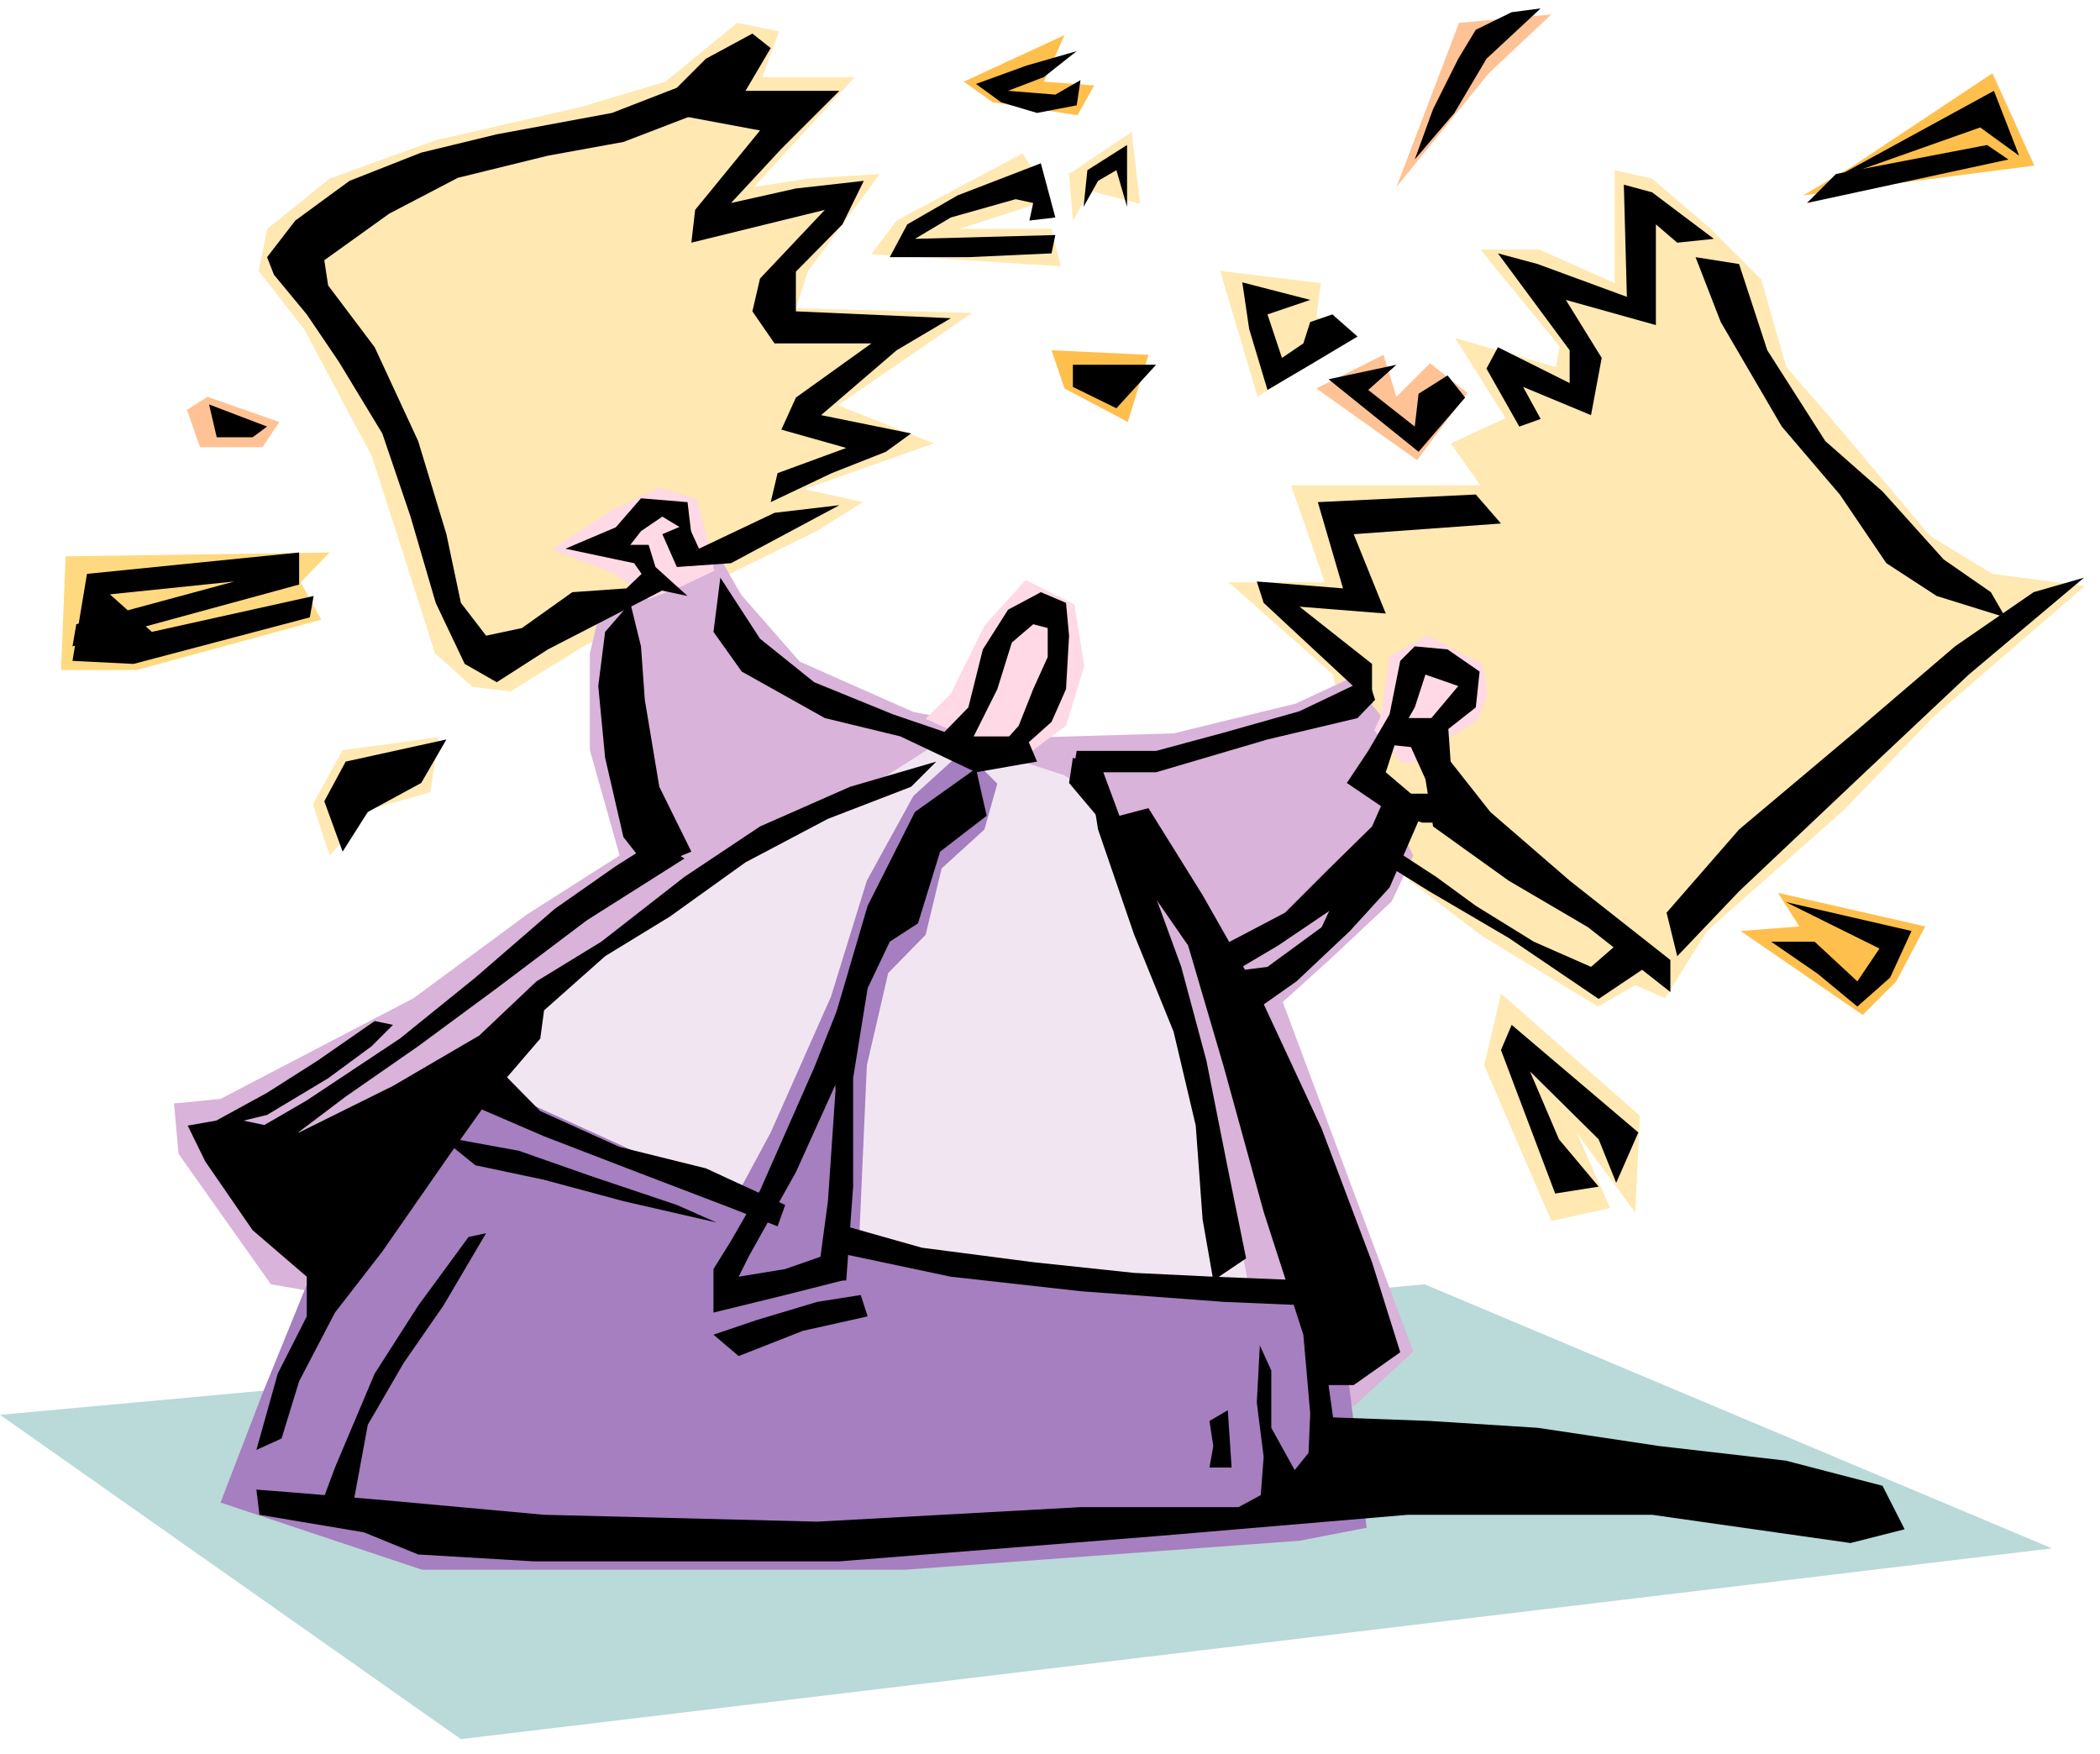 <svg xmlns="http://www.w3.org/2000/svg" width="435.96" height="364.198" fill-rule="evenodd" stroke-linecap="round" preserveAspectRatio="none" viewBox="0 0 2752 2299"><style>.pen1{stroke:none}.brush2{fill:#ffc294}.brush3{fill:#ffe8b2}.brush4{fill:#ffbf4d}.brush7{fill:#ffd9e5}.brush9{fill:#a57fbf}.brush10{fill:#000}</style><path d="m0 1854 604 425 2085-250-822-346L0 1854z" class="pen1" style="fill:#bad9d9"/><path d="m1813 465-88 44 132 94 66-88-49-39-44 44-17-55z" class="pen1 brush2"/><path d="m2732 768-198 171-116 121-181 160-55 88-39-17-49 28-154-94-143-110-50-231-137-121h126l-44-127h248l-39-55 72-33-66-105 132 38 5-27-104-127h77l99 44V223l49 11 77 66 66 66 33 115 72 83 116 138 82 50 121 16z" class="pen1 brush3"/><path d="m2033 19-82 77-121 149 82-215 121-11z" class="pen1 brush2"/><path d="m1769 443-121 77-49-165 132 16-6 44 44 28z" class="pen1 brush3"/><path d="m1505 465-127-6 17 50 83 44 27-88z" class="pen1 brush4"/><path d="m1340 201-165 88-33 44 248 16-12-49h-121l121-39-38-60zm154 66-11-94-82 55 5 61 22-39 66 17zM575 966l-126 17-39 71 22 67 55-61 77-22 11-72z" class="pen1 brush3"/><path d="m421 812-242 66H80l6-149 346-5-38 39 27 49z" class="pen1" style="fill:#ffd97f"/><path d="m2149 1462-182-160-22 94 88 204 77-17-44-99 77 105 6-127z" class="pen1 brush3"/><path d="m2330 1170 193 44-38 72-44 44-160-110 77-6-28-44zM2611 96l-182 121-66 39 303-39-55-121z" class="pen1 brush4"/><path d="m272 520 94 33-22 33h-82l-17-49 27-17z" class="pen1 brush2"/><path d="m1395 46-132 61 38 27 111 17 22-39-66-5 27-61z" class="pen1 brush4"/><path d="m966 30-94 77-110 33-192 44-138 50-82 66-11 55 60 77 50 94 38 71 39 121 44 138 49 44 50 6 99-61 302-149 61-38-77-17 170-60-126-50 176-121-231-6 16-49 94-127-94 6-71 11 132-144H999l22-60-55-11z" class="pen1 brush3"/><path d="m1048 867-77-88-32-56-149 62-17 71v127l39 138-121 77-149 110-253 132-61 6 6 66 121 171 740 127 680 32 77-71-171-458 61-55 82-77 28-60-44-91 16-75-55-66-71 33-160 39-170 5-171-33-149-66z" class="pen1" style="fill:#d9b3d9"/><path d="m801 669 63-30 49 15 13 48 10 46-42 20-44 17-44-33-83-32 78-51z" class="pen1 brush7"/><path d="m1241 966-138 88-368 221-143 138 187 88 242 110 363 77h253l-55-286-148-359-39-27-154-50z" class="pen1" style="fill:#f2e5f2"/><path d="m1505 1688 248 6 38 308-88 17-517 38H553l-264-88 55-143 83-204 181-215 303 138 352 110 242 33z" class="pen1 brush9"/><path d="m1246 909 44-89 54-60 64 32 13 81-24 78-62 46-122-55 33-33z" class="pen1 brush7"/><path d="m1307 1027-17 60-56 51-21 87-49 50-28 121-10 226-11 77-204 33 16-94 83-154 79-178 47-152 61-111 66-60 44 44z" class="pen1 brush9"/><path d="m1943 871-72-38-50 27-11 77-9 20 36 43 45-2 16-30 38-24 13-36-6-37z" class="pen1 brush7"/><path d="m986 44-61 33-38 38-85 33-151 28-99 24-94 37-71 52-37 48 9 23 43 52 42 62 57 94 37 109 33 113 38 80 42 24 67-43 165-85-38-18-24 23-71 5-66 47-47 10-33-43-19-90-37-122-57-123-61-81-5-33 85-61 90-47 118-29 99-18 99-38 61-29 33-56-24-19zm425 23-66 19-66 24 33 24 47 14 52-10 5-33-33 19-62-5 47-18 43-34zm9 204 5-48 52-33v81l-14-48-24 14-19 34zm-56-57-109 42-66 38-23 43h103l109-5 5-24-184 5 47-28 85-24 23 5-5 23 34-4-19-71zm42 264h109l-52 57-57-28v-29zm311-85-89-23 9 61 24 80 56-33 62-37-33-29-29 10-9 28-28 19-19-57 56-19zm302-382-71 66-42 71-52 61 24-66 33-66 23-38 47-23 38-5z" class="pen1 brush10"/><path d="M935 119h165l-76 76-66 71 85-19 89-10-28 57-61 62v52l203 9-71 42-99 85 118 24-33 24-71 28-80 38 9-38 90-33-85-24 19-42 99-71h-127l-29-42 10-43 85-90-175 43 5-43 85-104-123-23 62-29zM274 530l76 29-19 14h-47l-10-43zm118 194-278 28 9 29 184-19-207 56-5 29 297-81v-42zm57 392-24-66 28-52 132-29-33 57-70 38-33 52z" class="pen1 brush10"/><path d="m406 809-231 61-80-4 19-114 85 76 212-47-5 28zm1741 675-166-141-14 33 71 188 57-9-52-62-38-89 90 89 23 57 29-66zm193-302 165 38-28 61-43 38-52-43-61-42h57l56 52 29-43-123-61zm57-945 216-118 33 85-51-37-198 70zm-567 241-89 19 118 95 61-71-23-29-38 24-5 43-61-48 37-33z" class="pen1 brush10"/><path d="m2632 209-264 57 38-38 198-38 28 19zM1100 662l-142 76-71 5-19-43 33-14 15 33 99-47 85-10zm834-14-207 10 33 113-113-9 9 28 142 132v-52l-95-75 113 9-42-104 193-14-33-38zm57-89-43-76 15-28 94 47v-43l-94-127 52 14 117 43-4-147 37 10 81 61-48 5-28-24v132l-118-33 47 76-14 75-89-37 23 42-28 10z" class="pen1 brush10"/><path d="m2279 346 37 113 76 119 75 66 80 89 62 43 19 33-90-28-66-43-61-90-76-89-80-137-33-85 57 9zM944 757l52 80 71 57 103 42 85 29h90l14 33-80 14-99-47-99-24-109-61-37-52 9-71zm-38-57-5-42-61-5-33 38-66 28 66 14 24 5 23 33 47 10-42-38-9-29h-24l14-18 28-19 38 23zm-80 90-33 38-9 71 9 94 24 104 33 42 56-23-42-85-19-114-5-70-14-57zm585 194h104l89-24 99-28 90-43 9 28-23 24-118 28-146 43h-109l5-28z" class="pen1 brush10"/><path d="m2731 757-151 127-136 128-165 156-81 85-14-57 95-109 151-127 132-113 103-71 66-19zM491 1338l-75 52-66 42-95 52 95-23 80-48 57-42 28-28-24-5zm1698-80-132-104-104-90-52-66-4-57h-71l-24 33 47 5 19 42 10 62 99 71 104 61 108 85v-42z" class="pen1 brush10"/><path d="m897 1125-128 81-118 89-103 76-95 66-94 71-38-19 81-47 122-81 99-80 104-90 80-56 52-33 38 23zm995-165 42-33 5-47-42-29-43-4-19 19-14 70-28 48-28 42 56 38 43 14h42l-24-38h-33l-33-28 14-43 24-42 14-43 43 15-47 56 28 5zm273 302-70 47-118-80-104-61-61-38 4-24 66 43 52 38 76 47 75 33 38-33 42 28zm-933-297 37-38 19-76 33-52 43-23 33 14 4 43-4 70-19 43-47 42h-29l33-37 19-48 19-42v-38l-19-5-28 24-19 61-33 66-42-4zm273 94 71 114 75 132 81 174 66 175 37 118-61 43h-33l14 99-42 33 4-95-9-103-52-161-52-189-47-160-108-156-48-57 5-33 38 14 23 62 38-10z" class="pen1 brush10"/><path d="m1821 1031-23 52-57 56-57 57-99 52 19 33 71-42 71-48 52-61 51-76-28-23zm-594-33-113 33-118 52-99 66-109 85-85 52-75 71-113 66-123 61-89-19-57 10 23 47 62 90 71 61v52l-38 75-28 100 33-15 23-75 47-90 62-80 89-128 57-80 61-71 5-37 80-71 85-52 99-71 108-57 109-42 33-33zm203 33 9 56 47 137 52 128 29 123 9 123 14 80 43-29-24-118-28-141-33-123-57-156-61-80z" class="pen1 brush10"/><path d="m1864 1064-43 99-52 57-70 66-81 57-28-67 71-9 71-52 33-71 75-99 24 19zm-571 5-61 47-29 94-37 24-29 61-19 118v142l-9 123h-38l14-104 10-146-5-81 47-160 62-123 80-57 14 62zm-670 458 90 19 104 28 122 28-52-23-113-38-94-33-104-19 47 38zm24-133 61 62 104 47 113 28 104 48-10 28-61-24-123-47-122-47-109-47 43-48z" class="pen1 brush10"/><path d="m1109 1607 99 28 146 19 132 14 104 5 123 5 9 33-118-5-188-14-170-19-156-33 19-33z" class="pen1 brush10"/><path d="m1114 1281-47 118-71 161-38 66-23 37v57l94-23 75-19 5-43-80 28-61 10 14-28 61-109 66-146 5-109zm-146 496 84-33 85-19-9-28-57 9-80 24-56 19 33 28zm-331-161-56 95-52 75-47 81-19 103-47 15 23-62 52-123 57-89 66-90 23-5z" class="pen1 brush10"/><path d="m1736 1857 137 5 142 9 160 24 165 19 127 33 29 57-71 18-260-37h-320l-330 28-415 33H699l-151-9-71-29-137-23-4-33 51 4 118 10 208 19 358 9 345-19h207l61-33 38-47 14-38z" class="pen1 brush10"/><path d="m1609 1848 5 75h-29l5-28-5-33 24-14zm57-52v75l42 76-57 28 5-66-9-71 4-75 15 33z" class="pen1 brush10"/></svg>

